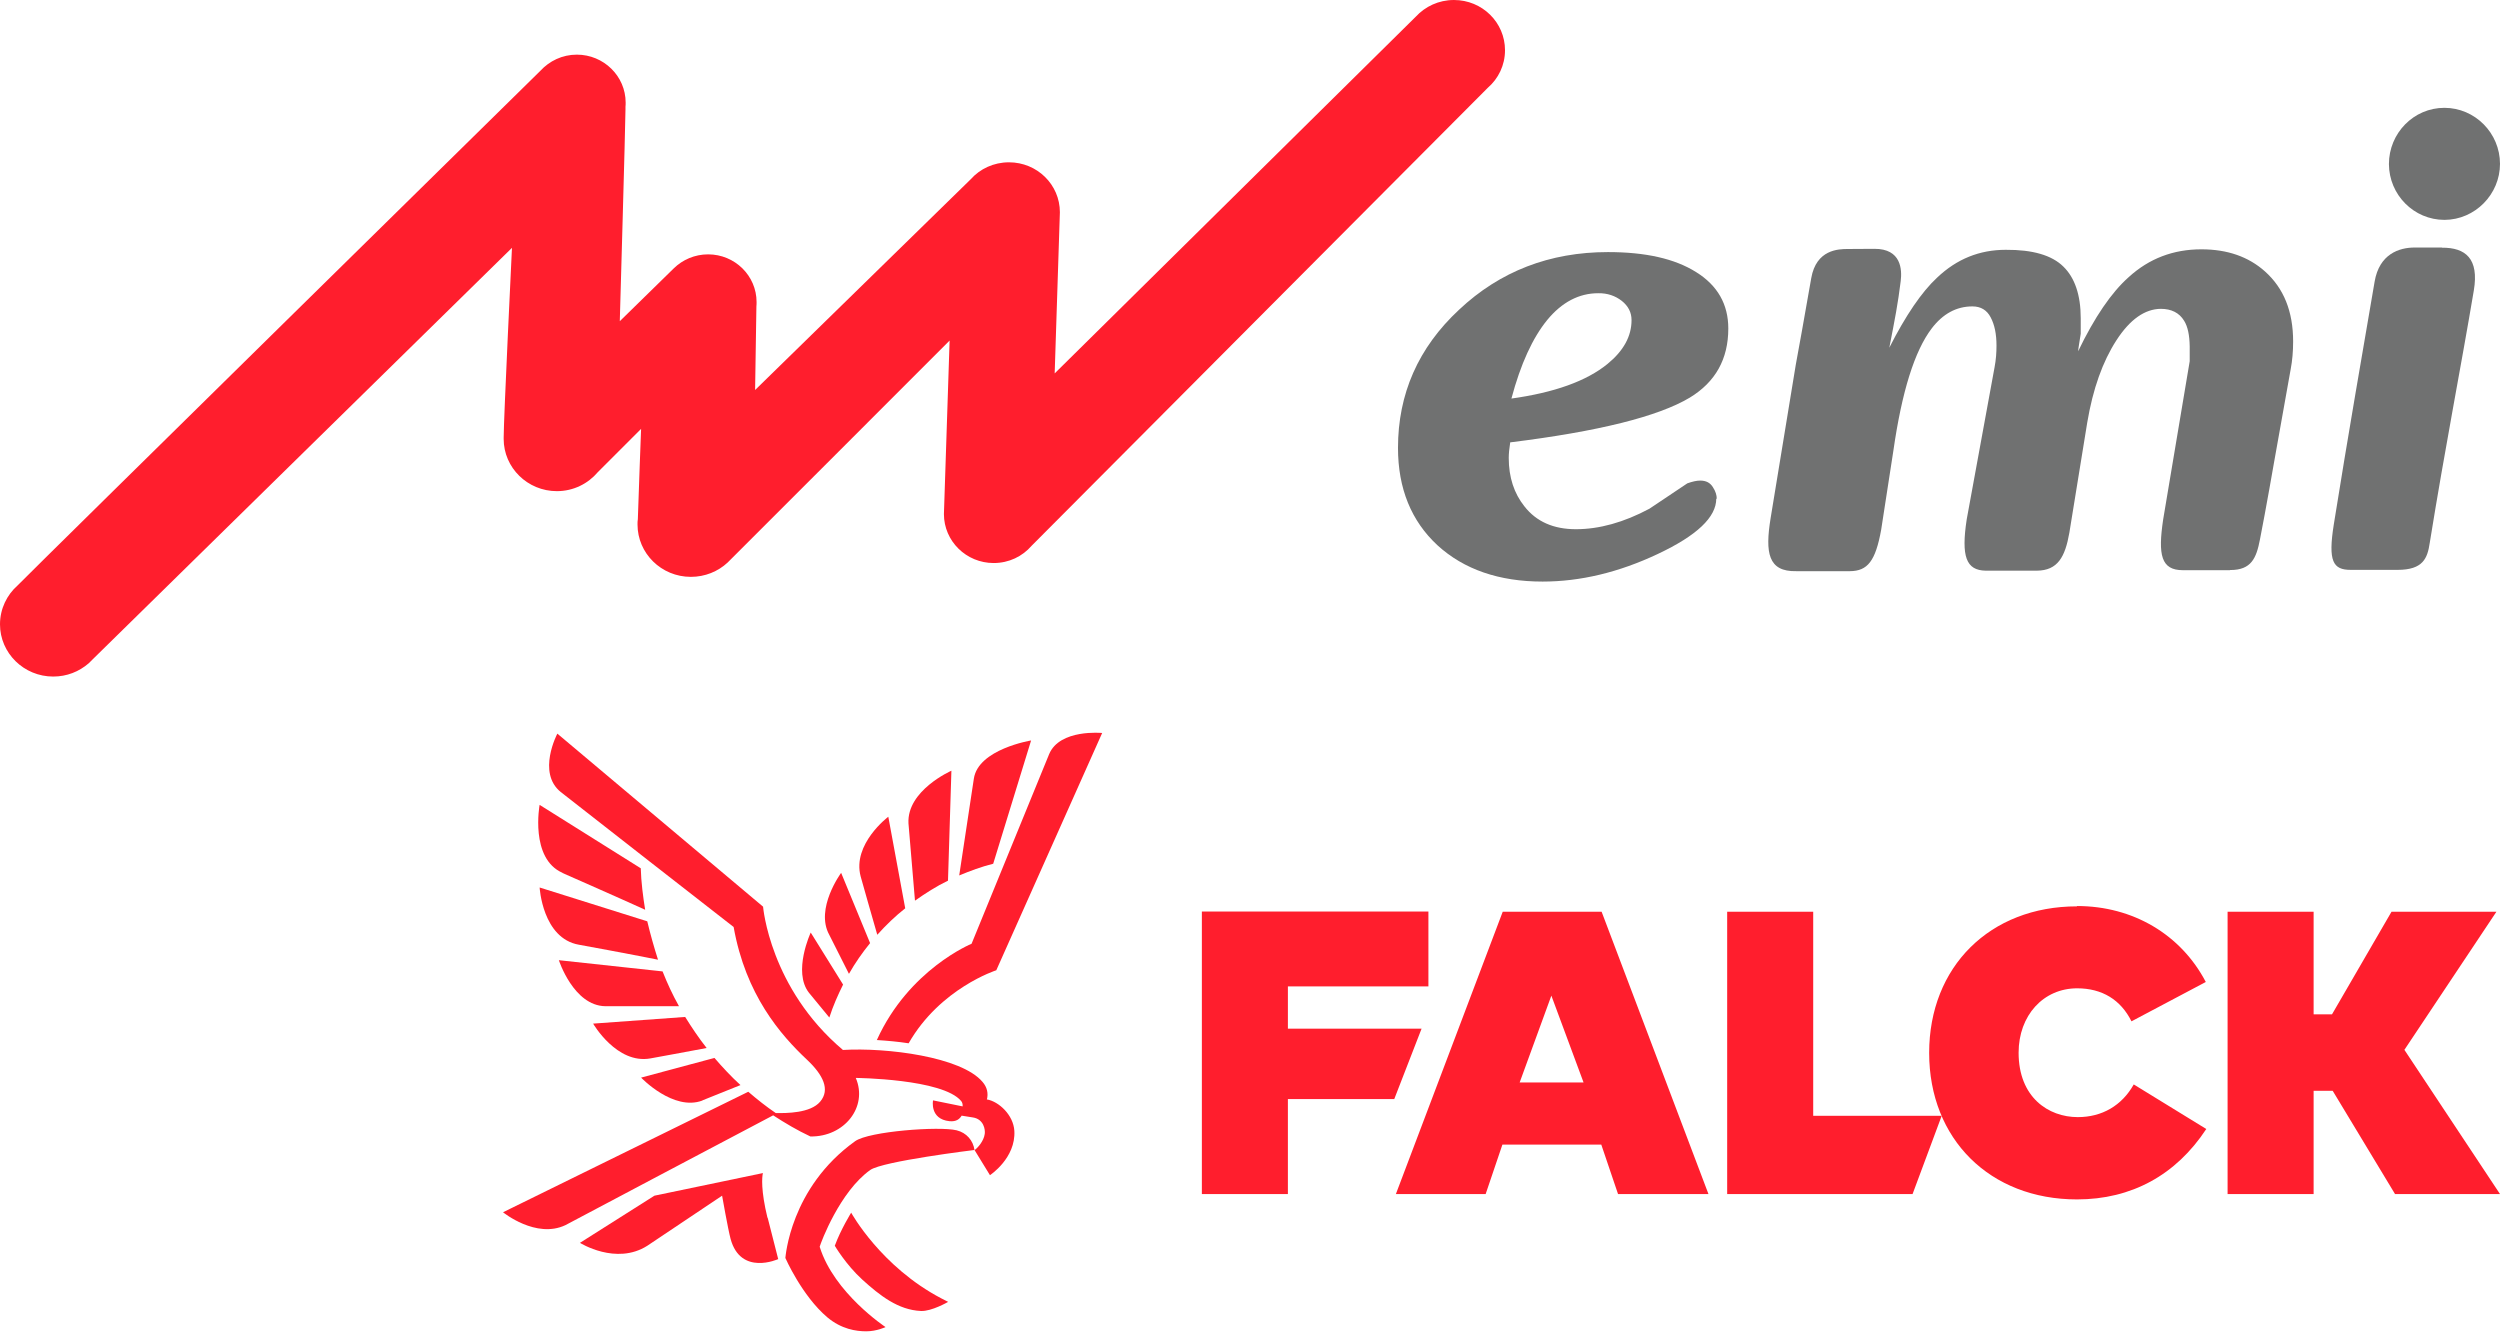 <?xml version="1.0" encoding="UTF-8"?><svg id="Capa_2" xmlns="http://www.w3.org/2000/svg" viewBox="0 0 153.72 81.88"><defs><style>.cls-1{fill:#ff1e2d;}.cls-2{fill:#707171;}</style></defs><g id="Capa_1-2"><g><g><g><path class="cls-1" d="M99.47,73.42h5.58l-6.57-17.36h-6.08l-6.57,17.36h5.52l1.03-3.04h6.08l1.03,3.04Zm-2.1-6.86h-3.93l1.95-5.34,1.98,5.34Z"/><path class="cls-1" d="M73.9,73.42h5.29v-5.84h6.54l1.68-4.33h-8.22v-2.6h8.64v-4.6h-13.93v17.36Z"/><path class="cls-1" d="M106.19,73.42h11.41l1.79-4.81h-7.9v-12.55h-5.29v17.36Z"/><path class="cls-1" d="M127.71,55.73c-5.35,0-9.09,3.71-9.09,9.01s3.74,9.01,9.09,9.01c3.35,0,6.09-1.5,7.95-4.33l-4.46-2.74c-.73,1.3-1.95,2.01-3.44,2.01-1.81,0-3.64-1.22-3.64-3.96,0-2.29,1.52-3.96,3.6-3.96,1.53,0,2.68,.7,3.34,2.03l4.57-2.42c-1.53-2.92-4.48-4.67-7.92-4.67Z"/><path class="cls-1" d="M147.25,73.42h6.47l-5.88-8.87,.03-.04,5.63-8.45h-6.45l-3.66,6.31h-1.13v-6.31h-5.29v17.36h5.29v-6.35h1.17l.02,.03,3.81,6.31Z"/></g><g><g><path class="cls-1" d="M53.91,63.95c.64,.04,1.31,.1,1.96,.2,1.94-3.39,5.39-4.49,5.39-4.49l6.51-14.59s-2.61-.26-3.26,1.3c-.89,2.17-4.77,11.66-4.77,11.66,0,0-3.85,1.57-5.82,5.91Z"/><path class="cls-1" d="M34.36,59.03s.9,2.81,2.86,2.84c.28,0,3.19,0,4.53,0-.39-.69-.72-1.41-1.01-2.14l-6.38-.69Z"/><path class="cls-1" d="M43.19,67.66c.11-.04,1.46-.58,2.34-.94-.57-.52-1.1-1.09-1.6-1.67l-4.51,1.21s1.98,2.08,3.77,1.41Z"/><path class="cls-1" d="M36.47,62.94s1.45,2.51,3.52,2.14c.09-.02,2.16-.39,3.46-.64-.48-.61-.91-1.25-1.32-1.91l-5.66,.41Z"/><path class="cls-1" d="M33.18,54.56s.17,3.14,2.42,3.53c.13,.02,3.11,.57,4.86,.92-.24-.75-.47-1.56-.66-2.36l-6.62-2.08Z"/><path class="cls-1" d="M34.59,53.68c.13,.06,3.37,1.48,5.08,2.26-.13-.79-.25-1.73-.27-2.55l-6.22-3.9s-.61,3.3,1.41,4.18Z"/><path class="cls-1" d="M51,62.55c.22-.69,.52-1.37,.84-2.01l-1.99-3.2s-1.12,2.41-.11,3.7c.05,.06,.94,1.14,1.25,1.52Z"/><path class="cls-1" d="M52.2,59.88c.38-.67,.82-1.3,1.3-1.89l-1.78-4.32s-1.62,2.2-.73,3.81c.05,.09,.97,1.92,1.21,2.4Z"/><path class="cls-1" d="M53.95,57.47c.52-.58,1.1-1.14,1.71-1.62l-1.04-5.63s-2.23,1.68-1.7,3.67c0,.03,.86,3.02,1.02,3.58Z"/><path class="cls-1" d="M56.26,55.38c.64-.45,1.32-.89,2.03-1.23l.21-6.76s-2.75,1.21-2.64,3.24l.4,4.75Z"/><path class="cls-1" d="M63.4,45.53s-3.25,.53-3.52,2.35c-.04,.29-.77,5.06-.9,5.95,.67-.28,1.37-.54,2.09-.72l2.33-7.58Z"/><path class="cls-1" d="M60.7,67.62h-.02s0,0,0,0c.1-.39,.02-.77-.27-1.1-1.3-1.54-5.89-2.12-8.58-1.96-4.5-3.8-4.91-8.81-4.91-8.81l-12.65-10.64s-1.27,2.4,.21,3.59c.94,.75,10.08,7.87,10.63,8.3,.74,4.17,2.88,6.63,4.51,8.16,.99,.93,1.44,1.84,.81,2.58-.6,.71-2.07,.71-2.73,.7-.59-.4-1.13-.83-1.69-1.31l-15.08,7.41s2.03,1.65,3.84,.79c.03-.02,10.22-5.41,12.77-6.75,.74,.48,1.48,.92,2.29,1.3,2.09,.03,3.55-1.82,2.79-3.6,0,0,5.34,.05,6.48,1.42,.07,.09,.1,.19,.09,.33l-1.82-.37s-.22,1.15,1.01,1.28c.42,.04,.62-.13,.75-.34l.69,.11c.66,.1,.77,.74,.73,1.01-.06,.45-.44,.87-.63,1-.08-.59-.49-1.07-1.1-1.22-1.06-.26-5.39,.06-6.24,.67-4.01,2.87-4.28,7.16-4.29,7.18,0,0,1.02,2.33,2.58,3.65,.87,.73,1.77,.86,2.39,.86,.65,0,1.19-.26,1.19-.26,0,0-3.17-2.09-4.05-4.94,.08-.28,1.24-3.39,3.11-4.72,.76-.54,6.41-1.23,6.41-1.23l.95,1.55s1.6-1.05,1.5-2.73c-.06-.97-.95-1.8-1.69-1.93Z"/><path class="cls-1" d="M47.19,74.88c-.41-1.68-.34-2.51-.28-2.75l-6.67,1.39-4.58,2.9s2.22,1.4,4.14,.18l4.6-3.08s.36,2.05,.52,2.65c.62,2.3,2.93,1.25,2.93,1.25l-.65-2.55Z"/></g><path class="cls-1" d="M52.34,74.56s-.65,1.05-1.01,2.04c0,0,.68,1.16,1.69,2.08,1.08,.98,2.21,1.87,3.61,1.93,.65,.03,1.67-.56,1.67-.56l-.41-.21c-3.73-1.95-5.55-5.27-5.55-5.27Z"/></g></g><g><path class="cls-2" d="M105.53,30.66c0,1.14-1.19,2.27-3.59,3.4-2.41,1.14-4.78,1.7-7.09,1.7-2.68,0-4.84-.75-6.46-2.23-1.61-1.49-2.43-3.49-2.43-5.99,0-3.31,1.24-6.16,3.76-8.5,2.51-2.36,5.57-3.54,9.15-3.54,2.3,0,4.1,.4,5.42,1.23,1.32,.82,1.98,1.98,1.98,3.47,0,1.88-.79,3.29-2.37,4.25-1.94,1.16-5.62,2.08-11.04,2.75-.06,.39-.09,.7-.09,.96,0,1.19,.33,2.18,.96,2.97,.74,.95,1.8,1.41,3.17,1.41,1.44,0,2.95-.42,4.52-1.26,1.4-.93,2.17-1.45,2.33-1.56,.31-.11,.57-.17,.79-.17,.36,0,.61,.13,.78,.4,.17,.26,.24,.5,.24,.72Zm-12.62-6.15c2.67-.37,4.64-1.08,5.93-2.13,.99-.81,1.48-1.7,1.48-2.7,0-.47-.2-.86-.6-1.18-.4-.31-.88-.48-1.45-.47-1.18,0-2.23,.55-3.13,1.64-.9,1.1-1.64,2.71-2.21,4.85Z"/><path class="cls-2" d="M137.14,35.05c1.29,0,1.6-.73,1.82-1.88,.35-1.76,.89-4.87,.89-4.87h0l1-5.6c.1-.52,.15-1.09,.15-1.7,0-1.86-.58-3.28-1.73-4.31-1.02-.91-2.32-1.36-3.91-1.36-1.72,0-3.21,.56-4.47,1.71-1.06,.94-2.1,2.46-3.11,4.56,.02-.25,.09-.6,.16-1.08v-.95c0-1.44-.37-2.5-1.07-3.18-.71-.7-1.89-1.04-3.54-1.03-1.61,0-3.01,.56-4.22,1.71-.95,.88-1.93,2.32-2.94,4.31,.35-1.79,.53-2.71,.7-4.09,.09-.71,.04-2-1.62-1.99-.42,0-.86,.01-1.62,.01-.59,0-1.95,.03-2.26,1.79-.33,1.9-.88,4.98-.95,5.32l-1.55,9.45c-.34,2.11-.16,3.29,1.58,3.25h3.3c1.08-.01,1.57-.61,1.92-2.55l.75-4.86c.52-3.62,1.3-6.13,2.36-7.52,.68-.89,1.51-1.35,2.5-1.35,.52,0,.89,.23,1.12,.67,.24,.45,.36,1.02,.36,1.74,0,.43-.03,.87-.12,1.34l-1.71,9.34c-.35,2.29-.04,3.14,1.17,3.16h3.14c1.29-.01,1.74-.85,2-2.33l1.1-6.78c.35-2.08,.95-3.75,1.79-5.05,.84-1.3,1.76-1.93,2.73-1.94,.65,0,1.14,.24,1.44,.74,.22,.35,.33,.88,.34,1.57v.91s-1.54,9.21-1.63,9.72c-.33,2.2-.13,3.13,1.21,3.13,.02,0,2.21,0,2.88,0Z"/><path class="cls-2" d="M150.15,15.22c-1,0-1.38,0-1.68,0-.94,0-2.17,.39-2.46,2.1-.7,4.1-1.65,9.54-2.51,14.93-.36,2.27-.05,2.79,1.04,2.79,.84,0,1.29,0,2.88,0,1.58,0,1.84-.72,1.98-1.66,.96-5.95,1.89-10.64,2.71-15.52,.33-1.96-.51-2.64-1.96-2.63Z"/><path class="cls-2" d="M153.72,10.07c0,1.88-1.53,3.44-3.41,3.45-1.89,0-3.41-1.54-3.42-3.43,0-1.9,1.52-3.46,3.41-3.46,1.88,0,3.42,1.55,3.42,3.45Z"/></g><path class="cls-1" d="M87.05,1.03c.58-.63,1.41-1.03,2.35-1.03,1.74,0,3.14,1.38,3.14,3.09,0,.92-.41,1.75-1.06,2.31l-28.05,28.16c-.56,.65-1.39,1.06-2.33,1.06-1.69,0-3.06-1.35-3.06-3.01,0-.1,.35-10.67,.35-10.67,0,0-13.59,13.6-13.65,13.65-.59,.55-1.39,.88-2.26,.88-1.82,0-3.28-1.45-3.28-3.22,0-.11,0-.22,.02-.33,.04-1.35,.2-5.55,.2-5.55l-2.66,2.66c-.6,.71-1.5,1.17-2.52,1.17-1.8,0-3.27-1.44-3.27-3.21v-.09c0-1.14,.51-11.66,.51-11.66L5.7,40.54c-.08,.08-.16,.16-.24,.24-.6,.52-1.35,.82-2.19,.82-1.8,0-3.27-1.44-3.27-3.21,0-.95,.42-1.81,1.09-2.4,1.18-1.21,32.13-31.63,32.13-31.63,.56-.61,1.35-1,2.25-1,1.65,0,3,1.32,3,2.95,0,.09,0,.17-.01,.25,0,.05,0,.11,0,.17,0,.8-.35,13.02-.35,13.02l3.32-3.25c.54-.53,1.29-.86,2.11-.86,1.65,0,2.98,1.32,2.98,2.93,0,.09,0,.18-.01,.27l-.08,5.14,13.26-12.96c.57-.64,1.41-1.04,2.35-1.04,1.73,0,3.13,1.37,3.13,3.07l-.32,9.91L87.05,1.03Z"/></g></g></svg>